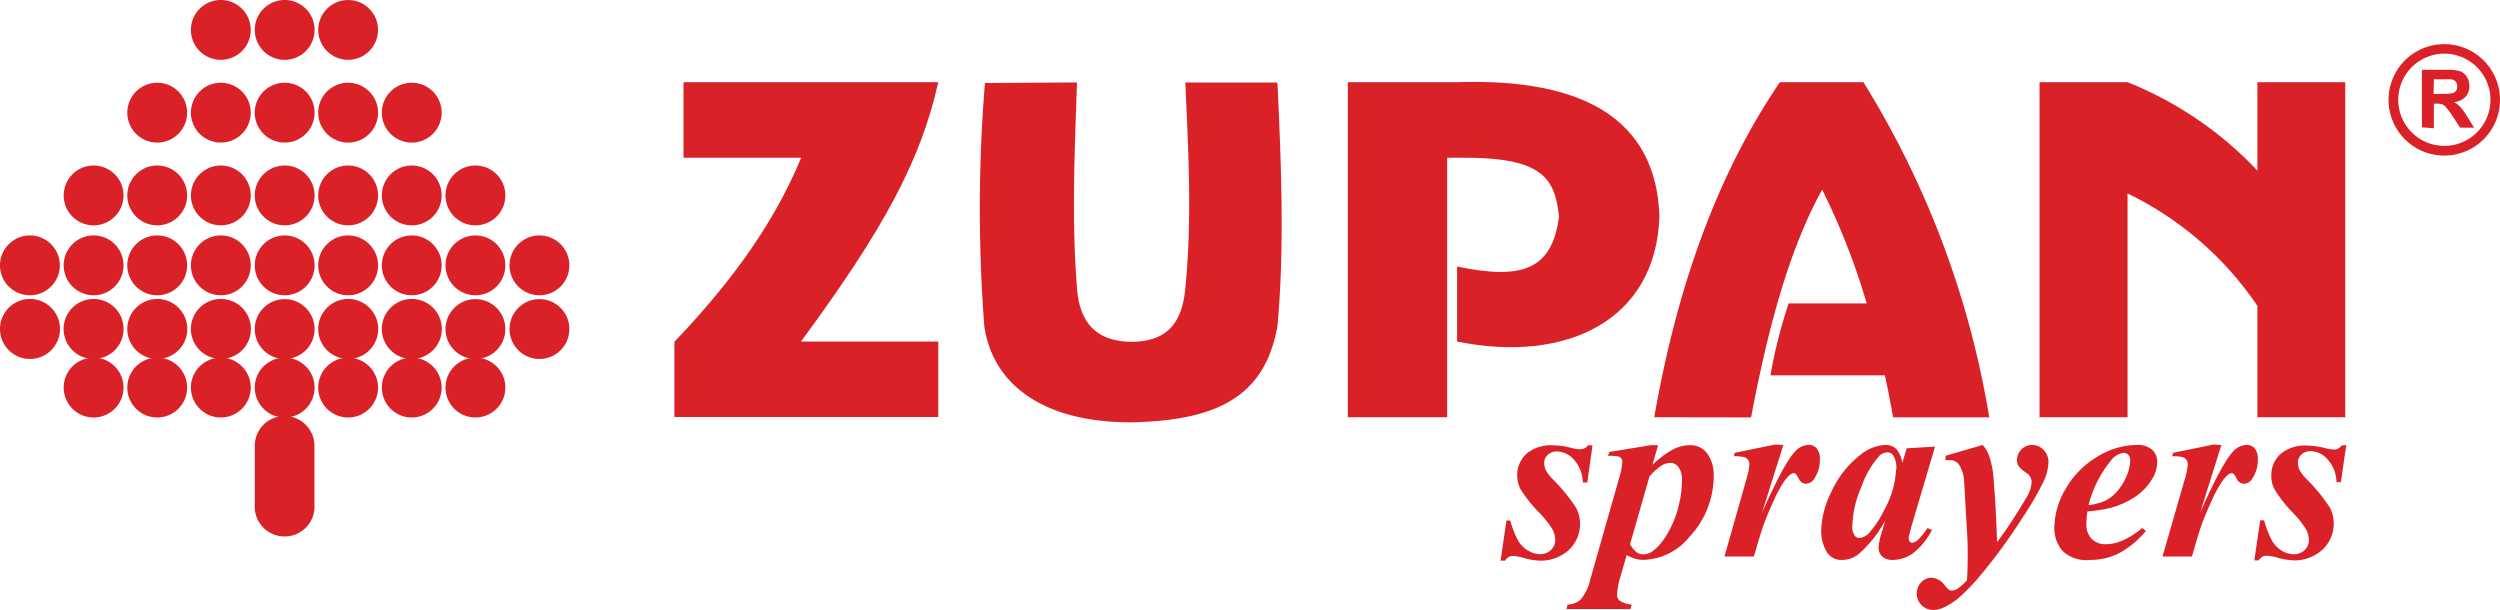 <svg xmlns="http://www.w3.org/2000/svg" width="300" height="73.195" viewBox="0 0 300 73.195">
  <g id="Layer_2" data-name="Layer 2" transform="translate(0)">
    <g id="Layer_1" data-name="Layer 1" transform="translate(0 0)">
      <path id="Path_752" data-name="Path 752" d="M83.155,19.063V10h30.572c-2.11,9.379-6.45,17.515-16.479,31.124h16.479v9.053H82.06V41.154c8.876-9.26,12.919-16.548,15.207-22.091Z" transform="translate(-1.133 -0.138)" fill="#da2128" fill-rule="evenodd"/>
      <path id="Path_753" data-name="Path 753" d="M119.841,10.1l11.045-.069c-.286,8.333-.651,16.627,0,24.655.286,4.211,2.367,6.41,6.469,6.469,3.807,0,6.134-1.716,6.529-6.46.828-8.156.365-16.42,0-24.655H154.94c.464,10,.858,19.911,0,29.231-1.538,8.659-7.5,11.341-17.584,11.548-10.582,0-16.578-4.566-17.594-11.548a184.759,184.759,0,0,1,.079-29.172Z" transform="translate(-1.646 -0.138)" fill="#da2128" fill-rule="evenodd"/>
      <path id="Path_754" data-name="Path 754" d="M164,50.207V10h13.116c15.128-.5,23.905,4.438,24.28,16.114-.414,12.535-11.233,17.653-24.28,15.01v-9c7.663,1.588,11.41.5,12.229-6.016-.523-4.862-2.219-7.17-12.229-7.041h-1.193V50.207Z" transform="translate(-2.264 -0.138)" fill="#da2128" fill-rule="evenodd"/>
      <path id="Path_755" data-name="Path 755" d="M248.17,50.207V10h10.562a43.787,43.787,0,0,1,15.582,10.611V10h10.542V50.207H274.314V36.844a39.694,39.694,0,0,0-15.582-13.491V50.207Z" transform="translate(-3.426 -0.138)" fill="#da2128" fill-rule="evenodd"/>
      <path id="Path_756" data-name="Path 756" d="M201.29,50.207c2.732-15.69,7.6-29.231,15.079-40.207h10.02a110.119,110.119,0,0,1,15.1,40.217H229.949c-.286-1.686-.621-3.363-.986-5.039H215.235a59.683,59.683,0,0,1,2.179-8.629h9.369A82.651,82.651,0,0,0,221.438,22.9c-4.369,7.89-6.8,18.254-8.531,27.327Z" transform="translate(-2.779 -0.138)" fill="#da2128" fill-rule="evenodd"/>
      <path id="Path_757" data-name="Path 757" d="M284.069,54.139l-.641,4.467H282.9a4.221,4.221,0,0,0-1.065-2.732,2.781,2.781,0,0,0-2.032-.986,1.578,1.578,0,0,0-1.1.394,1.223,1.223,0,0,0-.434.986,2.131,2.131,0,0,0,.187.858,5.009,5.009,0,0,0,.838,1.095,21.332,21.332,0,0,1,2.781,3.392,4.034,4.034,0,0,1,.493,1.972,4.26,4.26,0,0,1-2.308,3.8,4.93,4.93,0,0,1-2.4.611,7.968,7.968,0,0,1-2.061-.335,5.177,5.177,0,0,0-1.223-.227,1.233,1.233,0,0,0-.562.108,1.767,1.767,0,0,0-.454.454h-.523l.71-4.813h.463a11.471,11.471,0,0,0,.986,2.5,3.4,3.4,0,0,0,1.134,1.144,2.84,2.84,0,0,0,1.42.434,1.854,1.854,0,0,0,1.312-.493,1.588,1.588,0,0,0,.523-1.193,2.751,2.751,0,0,0-.345-1.321,11.932,11.932,0,0,0-1.568-1.972,15.777,15.777,0,0,1-2.219-2.83,3.461,3.461,0,0,1-.375-1.647,3.383,3.383,0,0,1,1.134-2.6,4.556,4.556,0,0,1,3.185-.986,9.241,9.241,0,0,1,2.2.316,4.546,4.546,0,0,0,.986.158,1.075,1.075,0,0,0,.917-.473Zm-14.98,0-2.554,8.126c1.746-3.945,3.067-6.4,3.945-7.318a2.268,2.268,0,0,1,1.637-.809,1.223,1.223,0,0,1,.986.434,1.972,1.972,0,0,1,.355,1.252,4.024,4.024,0,0,1-.661,2.357,1.174,1.174,0,0,1-.986.611.907.907,0,0,1-.848-.542,3.276,3.276,0,0,0-.394-.631.394.394,0,0,0-.247-.089.631.631,0,0,0-.3.089,3.353,3.353,0,0,0-.809.848,14.177,14.177,0,0,0-1.243,2.258c-.493,1.065-.868,1.972-1.144,2.682s-.7,2.11-1.272,4.122h-3.531l2.761-9.586a7.549,7.549,0,0,0,.266-1.41.986.986,0,0,0-.158-.611,1.075,1.075,0,0,0-.473-.325,5.267,5.267,0,0,0-1.243-.1l.128-.414,4.823-.986Zm-15.947,7.229a7.574,7.574,0,0,0,1.972-.513,4.576,4.576,0,0,0,1.371-1.045,6.627,6.627,0,0,0,1.164-1.8,5.05,5.05,0,0,0,.493-2.041.878.878,0,0,0-.227-.641.74.74,0,0,0-.572-.237,2.327,2.327,0,0,0-1.558.986,13.747,13.747,0,0,0-2.643,5.3Zm-.128.75a11.166,11.166,0,0,0-.128,1.548,2.4,2.4,0,0,0,.631,1.736,2.248,2.248,0,0,0,1.676.651,5.118,5.118,0,0,0,2.041-.444,10.089,10.089,0,0,0,2.357-1.509l.434.365a11.271,11.271,0,0,1-3.235,2.682,7.732,7.732,0,0,1-3.491.789,4.072,4.072,0,0,1-3.333-1.144,4.221,4.221,0,0,1-.927-2.682,9.359,9.359,0,0,1,1.381-4.734,10.532,10.532,0,0,1,3.757-3.807,9.191,9.191,0,0,1,4.753-1.43,2.6,2.6,0,0,1,1.834.572,1.913,1.913,0,0,1,.621,1.46,3.945,3.945,0,0,1-.611,2.061,6.765,6.765,0,0,1-2.11,2.179,9.7,9.7,0,0,1-2.85,1.272,17.651,17.651,0,0,1-2.8.434ZM236,55.441l4.448-1.3A4.557,4.557,0,0,1,241.2,55.4a10.986,10.986,0,0,1,.552,2.83c.2,2.357.335,4.931.414,7.584a56.673,56.673,0,0,0,3.54-5.394,3.738,3.738,0,0,0,.611-1.9,1.4,1.4,0,0,0-.7-1.075,3.481,3.481,0,0,1-.878-.789,1.42,1.42,0,0,1-.177-.73,1.815,1.815,0,0,1,1.815-1.785,1.874,1.874,0,0,1,1.381.6,2.041,2.041,0,0,1,.582,1.43,5.918,5.918,0,0,1-.542,2.258,36.972,36.972,0,0,1-2.535,4.379,66.6,66.6,0,0,1-5.02,6.9,26.029,26.029,0,0,1-2.535,2.663,8.531,8.531,0,0,1-1.972,1.292,3.057,3.057,0,0,1-1.223.276,1.969,1.969,0,0,1-1.469-3.294,1.686,1.686,0,0,1,1.233-.572,2.081,2.081,0,0,1,1.617.927c.325.414.592.621.809.621a1.361,1.361,0,0,0,.651-.187,5.789,5.789,0,0,0,1.213-1.075c.059-1.2.079-2.11.079-2.722,0-.828,0-1.972-.108-3.5l-.316-5.5a4.161,4.161,0,0,0-.651-2.179,1.292,1.292,0,0,0-1.055-.493,3.6,3.6,0,0,0-.542,0Zm-5.917,1.647a2.959,2.959,0,0,0-.365-1.686.828.828,0,0,0-.71-.365,1.4,1.4,0,0,0-.986.434,10.9,10.9,0,0,0-2.11,3.639,12.821,12.821,0,0,0-1.114,4.753,1.884,1.884,0,0,0,.247,1.1.71.71,0,0,0,.562.345,1.864,1.864,0,0,0,1.322-.749,11.744,11.744,0,0,0,1.726-2.673,10.848,10.848,0,0,0,1.391-4.8Zm4.645-2.751-2.85,9.625-.3,1.174a1.174,1.174,0,0,0,0,.316.414.414,0,0,0,.128.306.375.375,0,0,0,.247.128,1.459,1.459,0,0,0,.838-.464,11.327,11.327,0,0,0,1.045-1.321l.513.256a8.382,8.382,0,0,1-2.2,2.732,4.221,4.221,0,0,1-2.515.848,1.746,1.746,0,0,1-1.262-.424,1.43,1.43,0,0,1-.424-1.075,8.707,8.707,0,0,1,.473-2.091l.345-1.174a14.319,14.319,0,0,1-3.225,4.073,3.087,3.087,0,0,1-1.913.69,2.032,2.032,0,0,1-1.972-1.085,5.088,5.088,0,0,1-.592-2.465,11.075,11.075,0,0,1,1.252-4.675,11.538,11.538,0,0,1,3.284-4.241,5.187,5.187,0,0,1,3.146-1.331,1.864,1.864,0,0,1,1.312.464,3.245,3.245,0,0,1,.73,1.716l.533-1.775Zm-18.205-.2-2.554,8.126c1.746-3.945,3.067-6.4,3.945-7.318a2.268,2.268,0,0,1,1.637-.809,1.2,1.2,0,0,1,.986.434,1.894,1.894,0,0,1,.365,1.252,4.024,4.024,0,0,1-.661,2.357,1.193,1.193,0,0,1-.986.611.907.907,0,0,1-.848-.542,3.273,3.273,0,0,0-.394-.631.394.394,0,0,0-.247-.089.631.631,0,0,0-.3.089,3.353,3.353,0,0,0-.809.848,14.171,14.171,0,0,0-1.243,2.258c-.493,1.065-.868,1.972-1.144,2.682s-.7,2.11-1.282,4.122h-3.531l2.722-9.586a7.546,7.546,0,0,0,.266-1.41.986.986,0,0,0-.158-.611,1.075,1.075,0,0,0-.473-.325,5.325,5.325,0,0,0-1.243-.1l.128-.414,4.822-.986Zm-18.392,11.9a3.324,3.324,0,0,0,.789.986,1.361,1.361,0,0,0,.819.247,1.834,1.834,0,0,0,.907-.256,4.763,4.763,0,0,0,1.1-.986A9.733,9.733,0,0,0,203,64.061a12.08,12.08,0,0,0,.986-2.722,12.3,12.3,0,0,0,.365-2.909,2.614,2.614,0,0,0-.4-1.617,1.174,1.174,0,0,0-.986-.513,1.9,1.9,0,0,0-.986.266,6.6,6.6,0,0,0-1.529,1.381Zm-2.475-11.055,4.931-.809h.9l-.671,2.347a11.923,11.923,0,0,1,2.515-1.864,4.28,4.28,0,0,1,1.972-.483,2.436,2.436,0,0,1,2.12,1.045,4.329,4.329,0,0,1,.74,2.564,10.671,10.671,0,0,1-2.88,7.357,7.406,7.406,0,0,1-5.523,2.791,3.451,3.451,0,0,1-.986-.128,5.217,5.217,0,0,1-1.055-.444l-.749,2.6a8.668,8.668,0,0,0-.4,2.15.917.917,0,0,0,.316.73,3.156,3.156,0,0,0,1.43.454l-.128.542h-7.692l.138-.542a2.357,2.357,0,0,0,1.558-.592,5.572,5.572,0,0,0,1.164-2.426l3.452-12.13a7.889,7.889,0,0,0,.394-1.972.69.69,0,0,0-.118-.414.71.71,0,0,0-.375-.237,6.115,6.115,0,0,0-1.233-.069Zm-2.032-.809-.631,4.467h-.533a4.221,4.221,0,0,0-1.065-2.732,2.781,2.781,0,0,0-2.032-.986,1.578,1.578,0,0,0-1.1.394,1.223,1.223,0,0,0-.434.986,1.973,1.973,0,0,0,.187.858,5.01,5.01,0,0,0,.838,1.095,21.333,21.333,0,0,1,2.781,3.393,4.152,4.152,0,0,1,.493,1.972,4.271,4.271,0,0,1-.582,2.16,4.2,4.2,0,0,1-1.726,1.637,4.931,4.931,0,0,1-2.4.611,8.028,8.028,0,0,1-2.071-.335,5.207,5.207,0,0,0-1.213-.227,1.2,1.2,0,0,0-.562.108,1.617,1.617,0,0,0-.454.454h-.533l.71-4.813h.464a10.849,10.849,0,0,0,.986,2.5,3.323,3.323,0,0,0,1.144,1.1,2.781,2.781,0,0,0,1.41.434,1.874,1.874,0,0,0,1.322-.493,1.627,1.627,0,0,0,.523-1.193,2.751,2.751,0,0,0-.345-1.322,11.933,11.933,0,0,0-1.568-1.972,16.42,16.42,0,0,1-2.268-2.85,3.58,3.58,0,0,1-.375-1.647,3.393,3.393,0,0,1,1.144-2.6,4.536,4.536,0,0,1,3.185-.986,9.241,9.241,0,0,1,2.2.316,4.478,4.478,0,0,0,1.035.158,1.085,1.085,0,0,0,.917-.473Z" transform="translate(-2.521 -0.747)" fill="#da2128" fill-rule="evenodd"/>
      <path id="Path_758" data-name="Path 758" d="M34.56,7.179A3.59,3.59,0,1,0,31,3.59a3.59,3.59,0,0,0,3.56,3.59Z" transform="translate(-0.428 0)" fill="#da2128" fill-rule="evenodd"/>
      <path id="Path_759" data-name="Path 759" d="M34.56,17.249A3.59,3.59,0,1,0,31,13.66,3.59,3.59,0,0,0,34.56,17.249Z" transform="translate(-0.428 -0.139)" fill="#da2128" fill-rule="evenodd"/>
      <path id="Path_760" data-name="Path 760" d="M34.56,27.319A3.59,3.59,0,1,0,31,23.72a3.59,3.59,0,0,0,3.56,3.6Z" transform="translate(-0.428 -0.278)" fill="#da2128" fill-rule="evenodd"/>
      <path id="Path_761" data-name="Path 761" d="M34.56,35.829A3.59,3.59,0,1,0,31,32.24a3.59,3.59,0,0,0,3.56,3.59Z" transform="translate(-0.428 -0.396)" fill="#da2128" fill-rule="evenodd"/>
      <path id="Path_762" data-name="Path 762" d="M34.56,43.579A3.59,3.59,0,1,0,31,39.95,3.59,3.59,0,0,0,34.56,43.579Z" transform="translate(-0.428 -0.503)" fill="#da2128" fill-rule="evenodd"/>
      <path id="Path_763" data-name="Path 763" d="M34.56,50.7A3.59,3.59,0,1,0,31,47.11a3.59,3.59,0,0,0,3.56,3.59Z" transform="translate(-0.428 -0.601)" fill="#da2128" fill-rule="evenodd"/>
      <circle id="Ellipse_116" data-name="Ellipse 116" cx="3.59" cy="3.59" r="3.59" transform="translate(38.186 0)" fill="#da2128"/>
      <path id="Path_764" data-name="Path 764" d="M42.31,17.249a3.59,3.59,0,1,0-3.59-3.59A3.59,3.59,0,0,0,42.31,17.249Z" transform="translate(-0.534 -0.139)" fill="#da2128" fill-rule="evenodd"/>
      <path id="Path_765" data-name="Path 765" d="M42.31,27.319a3.59,3.59,0,1,0-3.59-3.6,3.59,3.59,0,0,0,3.59,3.6Z" transform="translate(-0.534 -0.278)" fill="#da2128" fill-rule="evenodd"/>
      <path id="Path_766" data-name="Path 766" d="M42.31,35.829a3.59,3.59,0,1,0-3.59-3.59A3.59,3.59,0,0,0,42.31,35.829Z" transform="translate(-0.534 -0.396)" fill="#da2128" fill-rule="evenodd"/>
      <path id="Path_767" data-name="Path 767" d="M42.31,43.579a3.6,3.6,0,1,0-2.549-1.068,3.59,3.59,0,0,0,2.549,1.068Z" transform="translate(-0.534 -0.503)" fill="#da2128" fill-rule="evenodd"/>
      <path id="Path_768" data-name="Path 768" d="M42.31,50.7a3.59,3.59,0,1,0-3.59-3.59A3.59,3.59,0,0,0,42.31,50.7Z" transform="translate(-0.534 -0.601)" fill="#da2128" fill-rule="evenodd"/>
      <path id="Path_769" data-name="Path 769" d="M50.05,17.249a3.59,3.59,0,1,0-3.59-3.59A3.59,3.59,0,0,0,50.05,17.249Z" transform="translate(-0.641 -0.139)" fill="#da2128" fill-rule="evenodd"/>
      <path id="Path_770" data-name="Path 770" d="M50.05,27.319a3.59,3.59,0,1,0-3.59-3.6,3.59,3.59,0,0,0,3.59,3.6Z" transform="translate(-0.641 -0.278)" fill="#da2128" fill-rule="evenodd"/>
      <path id="Path_771" data-name="Path 771" d="M50.05,35.829a3.59,3.59,0,1,0-3.59-3.59,3.59,3.59,0,0,0,3.59,3.59Z" transform="translate(-0.641 -0.396)" fill="#da2128" fill-rule="evenodd"/>
      <path id="Path_772" data-name="Path 772" d="M50.05,43.579A3.6,3.6,0,1,0,47.5,42.511a3.59,3.59,0,0,0,2.549,1.068Z" transform="translate(-0.641 -0.503)" fill="#da2128" fill-rule="evenodd"/>
      <path id="Path_773" data-name="Path 773" d="M50.05,50.7a3.59,3.59,0,1,0-3.59-3.59,3.59,3.59,0,0,0,3.59,3.59Z" transform="translate(-0.641 -0.601)" fill="#da2128" fill-rule="evenodd"/>
      <path id="Path_774" data-name="Path 774" d="M57.8,27.319a3.59,3.59,0,1,0-3.59-3.6,3.59,3.59,0,0,0,3.59,3.6Z" transform="translate(-0.748 -0.278)" fill="#da2128" fill-rule="evenodd"/>
      <path id="Path_775" data-name="Path 775" d="M57.8,35.829a3.59,3.59,0,1,0-3.59-3.59,3.59,3.59,0,0,0,3.59,3.59Z" transform="translate(-0.748 -0.396)" fill="#da2128" fill-rule="evenodd"/>
      <path id="Path_776" data-name="Path 776" d="M57.8,43.579a3.59,3.59,0,1,0-2.552-1.065A3.59,3.59,0,0,0,57.8,43.579Z" transform="translate(-0.748 -0.503)" fill="#da2128" fill-rule="evenodd"/>
      <path id="Path_777" data-name="Path 777" d="M57.8,50.7a3.59,3.59,0,1,0-3.59-3.59A3.59,3.59,0,0,0,57.8,50.7Z" transform="translate(-0.748 -0.601)" fill="#da2128" fill-rule="evenodd"/>
      <path id="Path_778" data-name="Path 778" d="M65.54,35.829A3.59,3.59,0,1,0,62,32.24a3.59,3.59,0,0,0,3.54,3.59Z" transform="translate(-0.856 -0.396)" fill="#da2128" fill-rule="evenodd"/>
      <path id="Path_779" data-name="Path 779" d="M65.54,43.579A3.59,3.59,0,1,0,62,39.95a3.59,3.59,0,0,0,3.54,3.629Z" transform="translate(-0.856 -0.503)" fill="#da2128" fill-rule="evenodd"/>
      <path id="Path_780" data-name="Path 780" d="M26.82,7.179a3.59,3.59,0,1,0-3.59-3.59A3.59,3.59,0,0,0,26.82,7.179Z" transform="translate(-0.321 0)" fill="#da2128" fill-rule="evenodd"/>
      <path id="Path_781" data-name="Path 781" d="M26.82,17.249a3.59,3.59,0,1,0-3.59-3.59A3.59,3.59,0,0,0,26.82,17.249Z" transform="translate(-0.321 -0.139)" fill="#da2128" fill-rule="evenodd"/>
      <path id="Path_782" data-name="Path 782" d="M26.82,27.319a3.59,3.59,0,1,0-3.59-3.6,3.59,3.59,0,0,0,3.59,3.6Z" transform="translate(-0.321 -0.278)" fill="#da2128" fill-rule="evenodd"/>
      <path id="Path_783" data-name="Path 783" d="M26.82,35.829a3.59,3.59,0,1,0-3.59-3.59A3.59,3.59,0,0,0,26.82,35.829Z" transform="translate(-0.321 -0.396)" fill="#da2128" fill-rule="evenodd"/>
      <path id="Path_784" data-name="Path 784" d="M26.82,43.579a3.6,3.6,0,1,0-2.549-1.068,3.59,3.59,0,0,0,2.549,1.068Z" transform="translate(-0.321 -0.503)" fill="#da2128" fill-rule="evenodd"/>
      <path id="Path_785" data-name="Path 785" d="M26.82,50.7a3.59,3.59,0,1,0-3.59-3.59A3.59,3.59,0,0,0,26.82,50.7Z" transform="translate(-0.321 -0.601)" fill="#da2128" fill-rule="evenodd"/>
      <path id="Path_786" data-name="Path 786" d="M19.08,17.249a3.59,3.59,0,1,0-3.59-3.59A3.59,3.59,0,0,0,19.08,17.249Z" transform="translate(-0.214 -0.139)" fill="#da2128" fill-rule="evenodd"/>
      <path id="Path_787" data-name="Path 787" d="M19.08,27.319a3.59,3.59,0,1,0-3.59-3.6,3.59,3.59,0,0,0,3.59,3.6Z" transform="translate(-0.214 -0.278)" fill="#da2128" fill-rule="evenodd"/>
      <path id="Path_788" data-name="Path 788" d="M19.08,35.829a3.59,3.59,0,1,0-3.59-3.59A3.59,3.59,0,0,0,19.08,35.829Z" transform="translate(-0.214 -0.396)" fill="#da2128" fill-rule="evenodd"/>
      <path id="Path_789" data-name="Path 789" d="M19.08,43.579a3.6,3.6,0,1,0-2.549-1.068,3.59,3.59,0,0,0,2.549,1.068Z" transform="translate(-0.214 -0.503)" fill="#da2128" fill-rule="evenodd"/>
      <path id="Path_790" data-name="Path 790" d="M19.08,50.7a3.59,3.59,0,1,0-3.59-3.59A3.59,3.59,0,0,0,19.08,50.7Z" transform="translate(-0.214 -0.601)" fill="#da2128" fill-rule="evenodd"/>
      <path id="Path_791" data-name="Path 791" d="M11.33,27.319a3.59,3.59,0,1,0-3.58-3.6,3.59,3.59,0,0,0,3.58,3.6Z" transform="translate(-0.107 -0.278)" fill="#da2128" fill-rule="evenodd"/>
      <path id="Path_792" data-name="Path 792" d="M11.33,35.829a3.59,3.59,0,1,0-3.58-3.59,3.59,3.59,0,0,0,3.58,3.59Z" transform="translate(-0.107 -0.396)" fill="#da2128" fill-rule="evenodd"/>
      <path id="Path_793" data-name="Path 793" d="M11.33,43.579A3.6,3.6,0,1,0,8.78,42.511a3.59,3.59,0,0,0,2.549,1.068Z" transform="translate(-0.107 -0.503)" fill="#da2128" fill-rule="evenodd"/>
      <path id="Path_794" data-name="Path 794" d="M11.33,50.7a3.59,3.59,0,1,0-3.58-3.59,3.59,3.59,0,0,0,3.58,3.59Z" transform="translate(-0.107 -0.601)" fill="#da2128" fill-rule="evenodd"/>
      <path id="Path_795" data-name="Path 795" d="M3.59,35.829A3.59,3.59,0,1,0,0,32.24a3.59,3.59,0,0,0,3.59,3.59Z" transform="translate(0 -0.396)" fill="#da2128" fill-rule="evenodd"/>
      <path id="Path_796" data-name="Path 796" d="M3.59,43.579A3.6,3.6,0,1,0,1.04,42.511,3.59,3.59,0,0,0,3.59,43.579Z" transform="translate(0 -0.503)" fill="#da2128" fill-rule="evenodd"/>
      <path id="Path_797" data-name="Path 797" d="M31,61.744V54.2a3.58,3.58,0,1,1,7.16,0v7.564a3.59,3.59,0,0,1-7.16-.02Z" transform="translate(-0.428 -0.699)" fill="#da2128" fill-rule="evenodd"/>
      <path id="Path_798" data-name="Path 798" d="M297.326,17.579a5.533,5.533,0,1,0-5.523-5.523A5.533,5.533,0,0,0,297.326,17.579Zm0,1.164a6.686,6.686,0,1,0-6.686-6.686A6.686,6.686,0,0,0,297.326,18.743Z" transform="translate(-4.013 -0.074)" fill="#da2128" fill-rule="evenodd"/>
      <path id="Path_799" data-name="Path 799" d="M296.1,11.379h1.036a5.3,5.3,0,0,0,1.272-.089A.818.818,0,0,0,298.8,11a.986.986,0,0,0,.138-.533.878.878,0,0,0-.187-.562.858.858,0,0,0-.533-.266,9.4,9.4,0,0,0-.986,0H296.14Zm-1.4,4.014V8.49h2.959a5.345,5.345,0,0,1,1.627.178,1.667,1.667,0,0,1,.809.671,2.061,2.061,0,0,1,.306,1.1,1.844,1.844,0,0,1-.463,1.282,2.17,2.17,0,0,1-1.371.651,3.285,3.285,0,0,1,.75.582,7.494,7.494,0,0,1,.8,1.124l.848,1.361h-1.686l-.986-1.519a11.919,11.919,0,0,0-.74-.986,1.144,1.144,0,0,0-.424-.3,2.416,2.416,0,0,0-.71-.079h-.286v2.959Z" transform="translate(-4.069 -0.117)" fill="#da2128" fill-rule="evenodd"/>
    </g>
  </g>
</svg>
